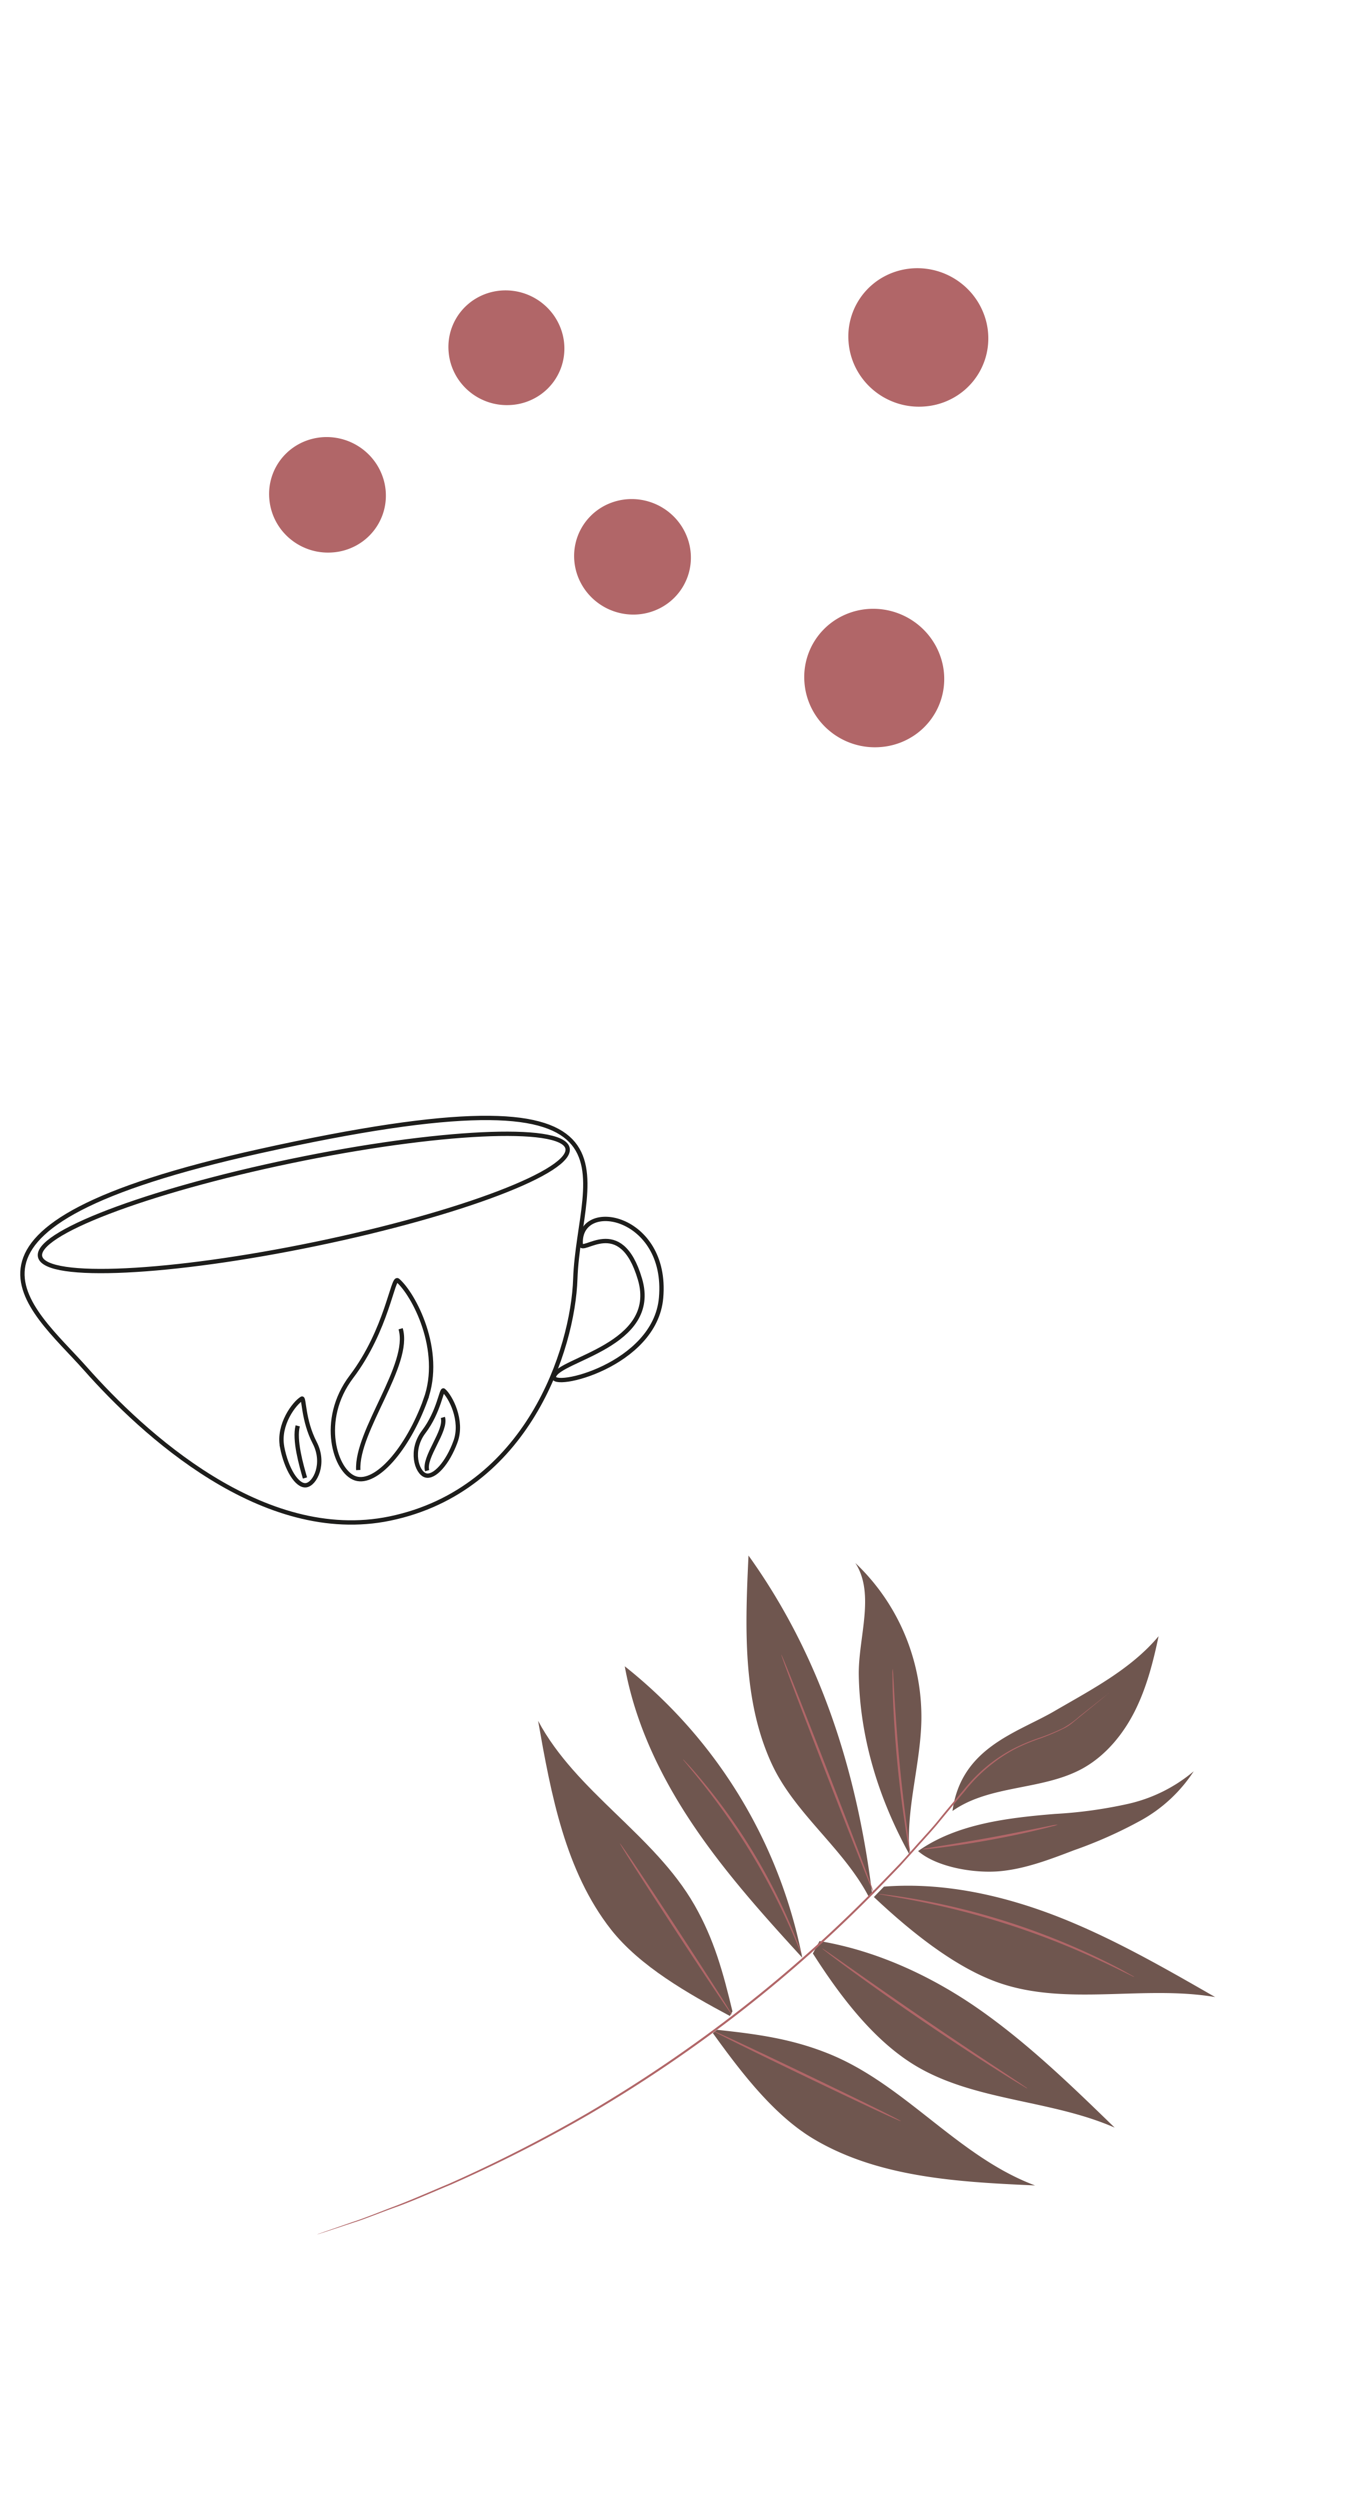 <svg width="310" height="576" fill="none" xmlns="http://www.w3.org/2000/svg"><path d="M219.533 417.226c1.999-14.625 14.855-17.976 23.447-22.971 8.592-4.995 17.695-9.692 24.059-17.289-1.239 5.884-2.736 11.773-5.443 17.183-2.707 5.41-6.753 10.343-12.065 13.289-9.29 5.112-21.305 3.685-29.976 9.786m40.43-1.625a103.665 103.665 0 01-16.814 2.315c-10.801.889-22.663 2.257-31.563 8.561 4.36 3.768 13.123 5.195 18.961 4.629 5.838-.565 11.454-2.716 16.965-4.822a102.315 102.315 0 0015.382-6.85 34.34 34.34 0 0012.222-11.351 35.564 35.564 0 01-15.153 7.518zm-47.622-19.29a49.174 49.174 0 00-3.825-19.743 48.646 48.646 0 00-11.401-16.472c4.659 7.16.626 17.36.795 25.956.299 14.615 4.694 28.594 11.726 41.287-.972-10.328 2.51-20.661 2.705-31.028zm-39.845-37.926c-.776 16.294-1.421 33.279 5.338 47.958 5.305 11.513 16.593 19.497 22.425 30.749l.737-.774c-3.528-28.35-11.917-54.794-28.5-77.933zm71.298 83.202c-12.681-4.937-26.366-7.986-40.074-6.92l-2.326 2.393c7.993 7.527 18.628 16.303 29.089 19.856 15.643 5.304 33.233.405 49.575 3.199-11.799-6.766-23.604-13.567-36.264-18.528zm-17.4 21.867c-11.041-7.856-24.037-13.988-37.528-16.243l-1.534 2.857c5.91 9.257 13.305 19.193 22.536 25.157 13.805 8.915 31.936 8.337 47.023 14.966-9.708-9.427-19.462-18.895-30.497-26.737zm-41.543-12.454c-8.973-9.793-17.869-19.716-25.259-30.733-7.39-11.018-13.254-23.25-15.616-36.365 21.275 16.863 35.754 40.68 40.954 67.365M164.3 468.416c6.397 8.851 14.082 19.05 23.538 24.565 14.951 8.758 33.225 9.752 50.731 10.528-17.688-6.585-29.884-23.137-47.373-30.27-8.608-3.508-16.609-4.593-25.928-5.586" fill="#6F564F"/><path d="M255.659 389.971s-.143.135-.434.392l-1.312 1.076-5.069 4.132c-.545.454-1.13.925-1.743 1.437a9.988 9.988 0 01-2.081 1.304 52.915 52.915 0 01-5.2 2.198 44.289 44.289 0 00-5.934 2.471 35.13 35.13 0 00-5.978 4.016 36.649 36.649 0 00-5.532 5.64 1658.695 1658.695 0 00-5.499 6.631c-1.858 2.328-3.997 4.566-6.092 6.949l-3.23 3.593-3.445 3.573a311.49 311.49 0 01-32.343 29.28 321.293 321.293 0 01-36.128 24.562 326.772 326.772 0 01-31.81 16.134c-4.686 1.943-8.878 3.827-12.672 5.177-3.793 1.35-7 2.698-9.714 3.539l-6.2 2.047-1.617.519a7.118 7.118 0 01-.546.156s.173-.08.538-.212l1.593-.561 6.172-2.132c2.694-.871 5.902-2.197 9.674-3.619 3.771-1.423 7.965-3.284 12.637-5.244a335.725 335.725 0 0031.7-16.177 325.913 325.913 0 0036.058-24.547 314.107 314.107 0 0032.321-29.205c1.171-1.195 2.321-2.389 3.45-3.559 1.128-1.17 2.169-2.407 3.235-3.581 2.078-2.368 4.236-4.599 6.094-6.927 1.858-2.328 3.749-4.484 5.518-6.602a37.36 37.36 0 015.623-5.678 36.36 36.36 0 016.087-3.974 44.877 44.877 0 015.984-2.462 52.662 52.662 0 005.177-2.143 21.081 21.081 0 003.842-2.734l5.122-4.057 1.341-1.044c.247-.253.413-.368.413-.368z" fill="#B16668"/><path d="M261.426 455.467a2.244 2.244 0 01-.58-.233l-1.625-.795a203.422 203.422 0 00-5.993-2.877 181.242 181.242 0 00-41.676-13.538c-2.762-.549-5.001-.91-6.569-1.199l-1.795-.315a2.506 2.506 0 01-.616-.148c.215-.01.43.003.641.037l1.803.219c1.567.19 3.832.54 6.617 1.033a163.38 163.38 0 0141.769 13.574c2.532 1.225 4.549 2.265 5.926 3.037l1.576.886c.188.081.364.189.522.319zm-24.622 25.71a2.151 2.151 0 01-.52-.273l-1.434-.854a252.213 252.213 0 01-5.214-3.253c-4.382-2.78-10.377-6.702-16.92-11.159a626.787 626.787 0 01-16.561-11.677 327.757 327.757 0 01-4.906-3.651l-1.318-1.026a3.084 3.084 0 01-.441-.382c.18.075.347.175.498.297l1.386.943 5.024 3.525a1389.36 1389.36 0 0016.62 11.538 1333.317 1333.317 0 0016.824 11.283l5.124 3.391 1.376.94c.169.098.324.219.462.358zm-79.39-75.843c.147.101.279.222.393.359l1.051 1.123c.909.98 2.168 2.442 3.674 4.28a134.254 134.254 0 0119.348 31.69c.951 2.185 1.672 3.98 2.124 5.229l.517 1.446c.069.167.12.342.152.521a2.269 2.269 0 01-.248-.473l-.608-1.407c-.525-1.278-1.277-3-2.263-5.178a155.31 155.31 0 00-8.688-16.401 156.908 156.908 0 00-10.625-15.221 177.456 177.456 0 00-3.55-4.371l-.97-1.187a2.505 2.505 0 01-.307-.41zm22.675-24.098c.139-.051 5.019 12.216 10.915 27.402 5.896 15.186 10.567 27.541 10.428 27.593-.14.051-5.024-12.207-10.916-27.402s-10.576-27.545-10.427-27.593zm25.641 3.197a9.6 9.6 0 01.152 1.685c.075 1.166.166 2.721.267 4.598.235 3.875.602 9.235 1.152 15.135.55 5.9 1.216 11.23 1.721 15.072l.601 4.561c.098.554.153 1.115.165 1.68-.16-.54-.28-1.091-.358-1.65-.207-1.059-.47-2.607-.756-4.548a256.054 256.054 0 01-1.872-15.068c-.559-5.904-.873-11.286-1.008-15.173a163.29 163.29 0 01-.099-4.617 11.86 11.86 0 01.035-1.675zm38.059 35.958a5.357 5.357 0 01-1.229.37c-.778.217-1.91.509-3.312.832a206.524 206.524 0 01-11.012 2.305c-4.321.785-8.257 1.37-11.11 1.729-1.429.185-2.584.306-3.379.387-.415.06-.833.081-1.249.063.385-.14.785-.234 1.191-.279l3.361-.544a506.629 506.629 0 0011.074-1.872c4.321-.786 8.176-1.585 11.021-2.151l3.335-.683c.431-.094.87-.147 1.309-.157zm-36.176 68.305c-.059.142-9.78-4.405-21.707-10.136-11.927-5.731-21.538-10.487-21.47-10.624.068-.138 9.78 4.405 21.712 10.149 11.932 5.744 21.588 10.473 21.465 10.611z" fill="#B16668"/><path d="M168.226 464.465c-9.586-5.136-20.69-11.408-27.387-19.898-10.572-13.483-13.839-31.184-16.818-48.107 8.763 16.418 26.742 26.249 36.01 42.386 4.569 7.957 6.643 15.612 8.788 24.558" fill="#6F564F"/><path d="M142.9 424.733c.12-.081 5.994 8.683 13.12 19.58 7.126 10.898 12.812 19.802 12.692 19.882-.121.081-6-8.695-13.126-19.593-7.125-10.898-12.806-19.788-12.686-19.869zm42.513-267.493a15.673 15.673 0 012.002-9.011 15.729 15.729 0 016.741-6.324 16.176 16.176 0 019.211-1.509 16.464 16.464 0 018.581 3.813 16.235 16.235 0 015.064 7.853 15.759 15.759 0 01-.159 9.249 15.637 15.637 0 01-5.326 7.533 16.018 16.018 0 01-8.703 3.282 16.289 16.289 0 01-6.28-.774 16.37 16.37 0 01-5.525-3.109 16.194 16.194 0 01-3.913-4.96 15.897 15.897 0 01-1.693-6.043zm10.163-78.47a15.663 15.663 0 012.002-9.01 15.727 15.727 0 016.74-6.325 16.182 16.182 0 019.211-1.51 16.466 16.466 0 018.581 3.814 16.229 16.229 0 015.064 7.853 15.769 15.769 0 01-.158 9.25 15.65 15.65 0 01-5.327 7.533 16.019 16.019 0 01-8.703 3.282 16.287 16.287 0 01-6.28-.775 16.376 16.376 0 01-5.525-3.108 16.2 16.2 0 01-3.913-4.96 15.897 15.897 0 01-1.692-6.044zm-63.186 50.652a13.07 13.07 0 011.55-7.624 13.115 13.115 0 015.617-5.396 13.5 13.5 0 017.755-1.314 13.74 13.74 0 017.23 3.22 13.54 13.54 0 014.221 6.647c.71 2.574.627 5.288-.238 7.792a13.062 13.062 0 01-4.614 6.26 13.382 13.382 0 01-7.407 2.578 13.724 13.724 0 01-9.482-3.318c-2.629-2.266-4.288-5.433-4.632-8.845zm-28.982-48.264a12.991 12.991 0 011.579-7.543 13.03 13.03 0 015.587-5.322 13.404 13.404 0 017.685-1.282 13.643 13.643 0 017.158 3.195 13.444 13.444 0 014.186 6.581 13.054 13.054 0 01-.215 7.718 12.972 12.972 0 01-4.545 6.22 13.285 13.285 0 01-7.32 2.596 13.535 13.535 0 01-9.53-3.266c-2.639-2.274-4.286-5.469-4.585-8.897zm-41.319 33.98a13.078 13.078 0 011.55-7.625 13.114 13.114 0 015.617-5.395 13.493 13.493 0 017.755-1.314 13.74 13.74 0 017.23 3.22 13.537 13.537 0 014.221 6.647c.71 2.574.627 5.287-.237 7.792a13.059 13.059 0 01-4.615 6.26 13.382 13.382 0 01-7.407 2.578 13.63 13.63 0 01-9.506-3.292 13.385 13.385 0 01-4.608-8.871z" fill="#B16668"/><path d="M59.777 265.239c-78.792 17.486-52.899 35.624-40.097 50.076 13.172 14.878 40.927 40.611 70.189 34.542 31.695-6.573 42.186-39.035 42.729-55.213.831-24.974 20.66-50.144-72.82-29.405zm13.06 21.337c-33.556 6.96-62.02 8.328-63.573 3.051-1.554-5.277 24.393-15.192 57.937-22.149 33.544-6.957 62.02-8.328 63.574-3.051 1.554 5.277-24.393 15.192-57.95 22.152l.012-.003z" stroke="#1D1D1B" stroke-miterlimit="10"/><path d="M133.844 286.615c-.577-10.612 20.197-6.702 18.527 12.383-1.362 15.635-25.497 21.262-24.696 18.13 1.023-3.987 24.333-7.094 19.831-22.4-4.501-15.307-13.524-5.415-13.662-8.113zM98.07 322.524c4.189-11.469-2.781-24.442-6.398-27.533-1.16-.991-2.416 11.294-10.681 22.217-7.532 9.951-3.747 21.943.973 23.415 4.72 1.472 11.93-6.634 16.118-18.102l-.012.003zm6.911 9.624c1.79-4.907-1.192-10.467-2.742-11.786-.495-.422-1.032 4.841-4.573 9.519-3.231 4.26-1.612 9.395.41 10.025 2.023.629 5.106-2.837 6.905-7.758zm-39.959 1.18c-.964-5.144 2.831-10.071 4.554-11.101.55-.33.247 4.94 2.96 10.175 2.475 4.772.072 9.524-2.003 9.785-2.076.261-4.543-3.706-5.522-8.857l.011-.002zm33.43 5.499c-.92-3.114 4.54-9.146 3.62-12.26m-19.499 12.122c-.48-9.051 12.206-24.285 9.765-32.554M70.29 340.519c-.848-2.94-2.532-8.775-1.67-12.015" stroke="#1D1D1B" stroke-miterlimit="10"/></svg>